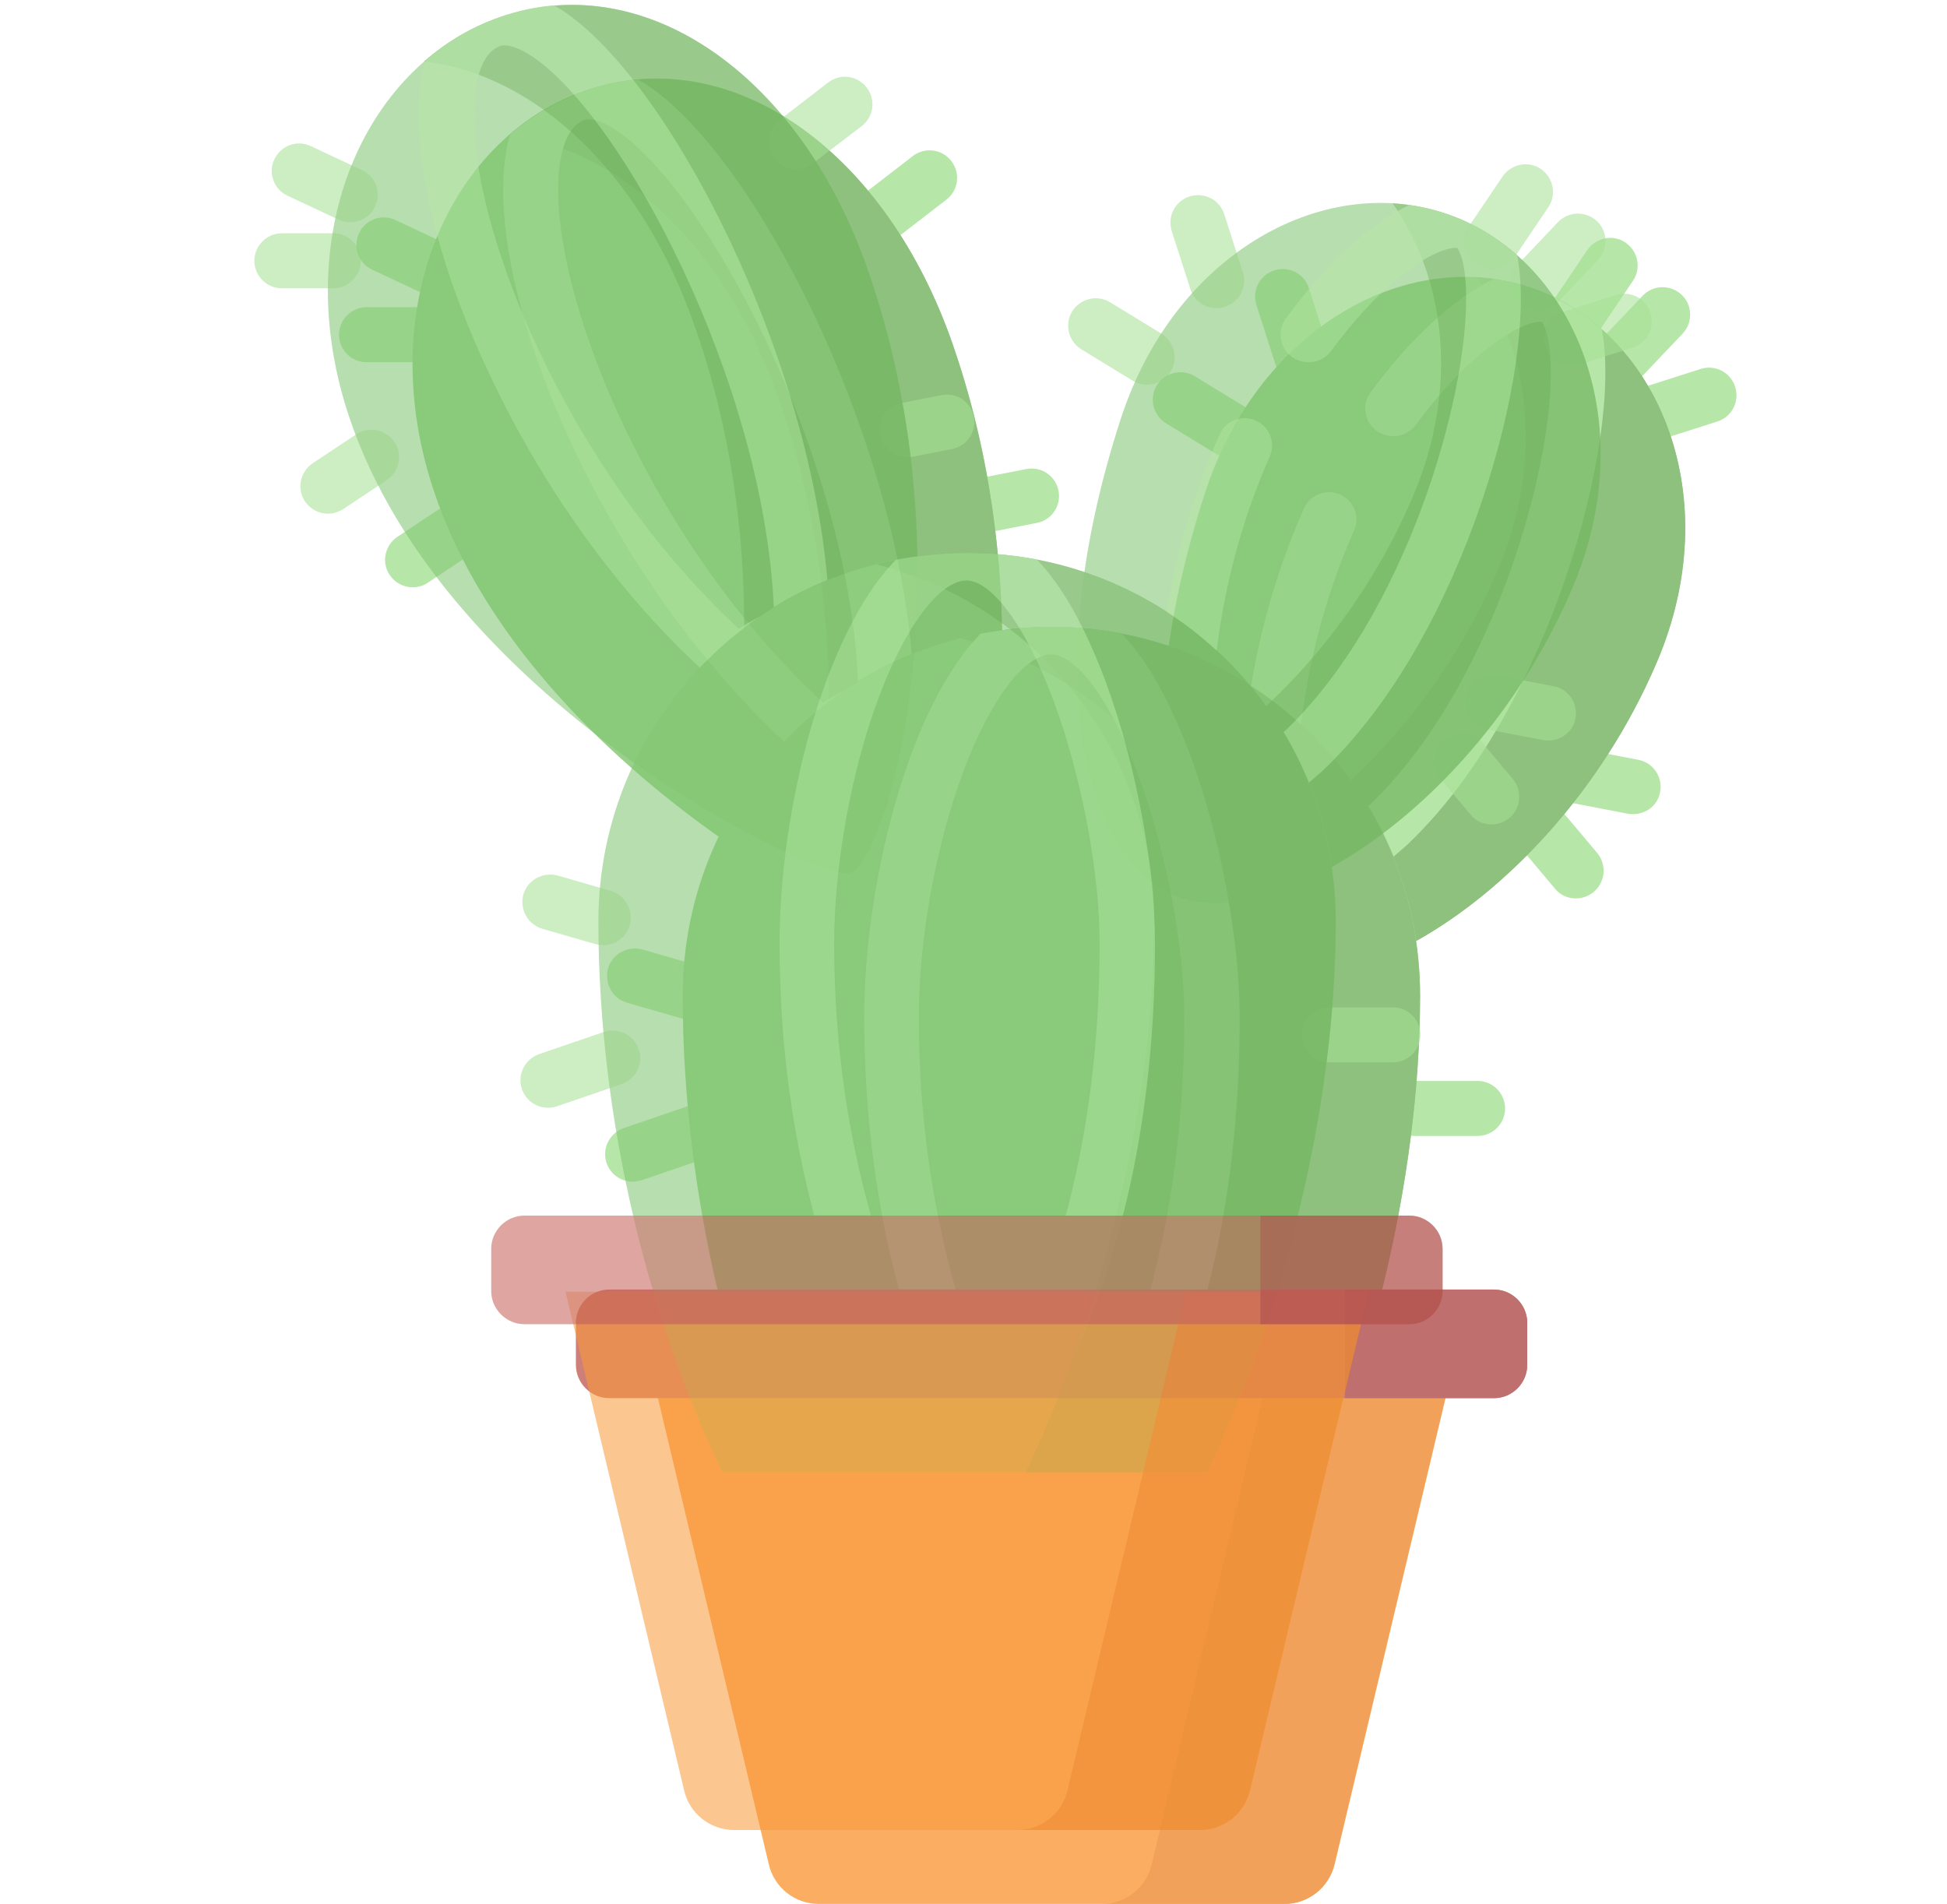 <?xml version="1.0" encoding="utf-8"?>
<!-- Generator: Adobe Illustrator 22.0.0, SVG Export Plug-In . SVG Version: 6.00 Build 0)  -->
<svg version="1.1" id="Livello_1" xmlns="http://www.w3.org/2000/svg" xmlns:xlink="http://www.w3.org/1999/xlink" x="0px" y="0px"
	 viewBox="0 0 545 533" style="enable-background:new 0 0 545 533;" xml:space="preserve">
<style type="text/css">
	.st0{opacity:0.8;}
	.st1{fill:#A5E094;}
	.st2{fill:#80C56E;}
	.st3{fill:#70B25D;}
	.st4{fill:#FA9A39;}
	.st5{fill:#ED8A2F;}
	.st6{fill:#C35F58;}
	.st7{fill:#AF4B48;}
	.st8{opacity:0.7;}
	.st9{opacity:0.7;fill:#80C56E;enable-background:new    ;}
	.st10{opacity:0.7;fill:#70B25D;enable-background:new    ;}
	.st11{opacity:0.7;fill:#FA9A39;enable-background:new    ;}
	.st12{opacity:0.7;fill:#ED8A2F;enable-background:new    ;}
	.st13{opacity:0.7;fill:#C35F58;enable-background:new    ;}
	.st14{opacity:0.7;fill:#AF4B48;enable-background:new    ;}
	.st15{opacity:0.7;fill:#A5E094;enable-background:new    ;}
</style>
<g id="Livello_1_1_" class="st0">
	<g>
		<path class="st1" d="M246.6,68c-2.3,0-4.6-1-6.1-3c-2.6-3.4-2-8.2,1.4-10.8l13.6-10.5c3.4-2.6,8.2-2,10.8,1.4
			c2.6,3.4,2,8.2-1.4,10.8l-13.6,10.5C249.9,67.5,248.3,68,246.6,68z"/>
		<path class="st1" d="M121.8,82.9c-1.1,0-2.2-0.2-3.3-0.7l-14.3-6.7c-3.9-1.8-5.5-6.4-3.7-10.2c1.8-3.9,6.4-5.5,10.2-3.7l14.3,6.7
			c3.9,1.8,5.5,6.4,3.7,10.2C127.5,81.2,124.7,82.9,121.8,82.9z"/>
		<path class="st1" d="M117,101.4h-14.4c-4.3,0-7.7-3.5-7.7-7.7s3.5-7.7,7.7-7.7H117c4.3,0,7.7,3.5,7.7,7.7S121.2,101.4,117,101.4z"
			/>
		<path class="st1" d="M115.5,164.4c-2.5,0-4.9-1.2-6.4-3.4c-2.4-3.5-1.4-8.3,2.1-10.7l12.2-8.1c3.5-2.4,8.3-1.4,10.7,2.1
			s1.4,8.3-2.1,10.7l-12.2,8.1C118.5,164,117,164.4,115.5,164.4z"/>
		<path class="st1" d="M277.6,148.7c-3.6,0-6.8-2.6-7.6-6.2c-0.8-4.2,1.9-8.2,6.1-9l11.2-2.2c4.2-0.8,8.2,1.9,9,6.1
			c0.8,4.2-1.9,8.2-6.1,9l-11.2,2.2C278.6,148.6,278.1,148.7,277.6,148.7z"/>
		<path class="st1" d="M364.2,107c-3.3,0-6.3-2.1-7.3-5.4l-5.2-16.2c-1.3-4.1,0.9-8.4,5-9.7s8.4,0.9,9.7,5l5.2,16.2
			c1.3,4.1-0.9,8.4-5,9.7C365.8,106.8,365,107,364.2,107z"/>
		<path class="st1" d="M344.8,128.4c-1.4,0-2.8-0.4-4-1.1l-14.4-8.8c-3.6-2.2-4.8-7-2.6-10.6c2.2-3.6,7-4.8,10.6-2.6l14.4,8.8
			c3.6,2.2,4.8,7,2.6,10.6C349.9,127.1,347.4,128.4,344.8,128.4z"/>
		<path class="st1" d="M441.1,251.5c-2.2,0-4.4-0.9-5.9-2.8l-8.4-10c-2.7-3.3-2.3-8.1,1-10.9c3.3-2.7,8.1-2.3,10.9,1l8.4,10
			c2.7,3.3,2.3,8.1-1,10.9C444.6,250.9,442.9,251.5,441.1,251.5z"/>
		<path class="st1" d="M457.2,227.9c-0.5,0-1,0-1.5-0.1l-15.6-3c-4.2-0.8-6.9-4.9-6.1-9c0.8-4.2,4.9-6.9,9-6.1l15.6,3
			c4.2,0.8,6.9,4.9,6.1,9C464.1,225.4,460.8,227.9,457.2,227.9z"/>
		<path class="st1" d="M441.4,95.8c-1.5,0-3-0.4-4.3-1.3c-3.5-2.4-4.5-7.2-2.1-10.7l9.3-13.8c2.4-3.5,7.2-4.5,10.7-2.1
			s4.5,7.2,2.1,10.7l-9.3,13.8C446.3,94.7,443.9,95.8,441.4,95.8z"/>
		<path class="st1" d="M454.1,107.7c-1.9,0-3.8-0.7-5.3-2.1c-3.1-2.9-3.2-7.8-0.3-10.9l11.3-11.9c2.9-3.1,7.8-3.2,10.9-0.3
			c3.1,2.9,3.2,7.8,0.3,10.9l-11.3,11.9C458.2,106.9,456.2,107.7,454.1,107.7z"/>
		<path class="st1" d="M463.6,123.1c-3.3,0-6.3-2.1-7.3-5.4c-1.3-4.1,0.9-8.4,5-9.7l14.7-4.7c4.1-1.3,8.4,0.9,9.7,5
			c1.3,4.1-0.9,8.4-5,9.7l-14.7,4.7C465.1,123,464.3,123.1,463.6,123.1z"/>
		<path class="st1" d="M177.1,330.8c-3.2,0-6.2-2-7.3-5.2c-1.4-4,0.8-8.4,4.8-9.8l18.1-6.2c4-1.4,8.4,0.8,9.8,4.8
			c1.4,4-0.8,8.4-4.8,9.8l-18.1,6.2C178.7,330.6,177.9,330.8,177.1,330.8z"/>
		<path class="st1" d="M192.6,285.3c-0.7,0-1.4-0.1-2.2-0.3l-14.9-4.3c-4.1-1.2-6.4-5.5-5.3-9.6c1.2-4.1,5.5-6.4,9.6-5.3l14.9,4.3
			c4.1,1.2,6.4,5.5,5.3,9.6C199,283.1,195.9,285.3,192.6,285.3z"/>
		<path class="st1" d="M413.6,318h-17.7c-4.3,0-7.7-3.5-7.7-7.7c0-4.3,3.5-7.7,7.7-7.7h17.7c4.3,0,7.7,3.5,7.7,7.7
			S417.9,318,413.6,318z"/>
	</g>
	<path class="st2" d="M463.7,185.4c-25.9,60.7-83,96.6-110.2,86.4c-25.8-9.6-39.9-60.7-16.2-133.8c15.4-47.3,58.3-69.8,92.7-56.9
		C464.4,93.9,483.5,139.2,463.7,185.4z"/>
	<path class="st3" d="M430.1,81.1c-5.4-2-11-3.1-16.6-3.5c14.6,20.7,18.9,51.3,5.6,82.3c-10.1,23.7-25,43.6-41,58.5
		c9.4,13,15.9,28.4,18.4,45c24.9-13.9,51.7-41.5,67.3-78C483.5,139.2,464.4,93.9,430.1,81.1z"/>
	<path class="st2" d="M266.6,96.1c27.7,79.4,7.5,161.1-4.5,168.9c-6,3.9-113.8-46.3-140.8-128c-17.5-52.9,6.4-101.5,45.9-112.7
		C206.6,13.1,248.1,43.1,266.6,96.1z"/>
	<path class="st3" d="M232,196.5c13.8-10.5,30.4-17.6,48.5-20c-0.4-24.9-4.3-52.8-13.9-80.3c-18.5-53.1-60-83-99.5-71.8
		c-9.2,2.6-17.5,7.2-24.7,13.5c31.4,3.7,60.8,31.3,75.6,73.7C228.3,140.8,232,170.4,232,196.5z"/>
	<path class="st2" d="M361.5,432.8c20.8-43.7,36-101.2,36-154.1c0-57-46.2-103.2-103.2-103.2s-103.2,46.2-103.2,103.2
		s14.7,112.5,34.7,154.1H361.5z"/>
	<path class="st3" d="M294.3,175.5c-8.8,0-17.3,1.1-25.4,3.2c44.7,11.3,77.8,51.8,77.8,100.1c0,52.8-15.2,110.4-36,154.1h50.8
		c20.8-43.7,36-101.2,36-154.1C397.6,221.7,351.3,175.5,294.3,175.5z"/>
	<path class="st2" d="M324.1,400.9c1.1-2.4,2.2-4.9,3.3-7.6c13-31.7,19.6-68.2,19.6-108.5c0-1.7,0-3.5-0.1-5.4
		C346.7,320,337.7,363.3,324.1,400.9z"/>
	<path class="st4" d="M359.5,533H229.2c-6.7,0-12.5-4.6-14-11.1L182,382.3h224.8l-33.2,139.6C372,528.4,366.2,533,359.5,533z"/>
	<path class="st5" d="M355.6,382.3l-33.2,139.6c-1.5,6.5-7.4,11.1-14,11.1h51.1c6.7,0,12.5-4.6,14-11.1l33.2-139.6L355.6,382.3
		L355.6,382.3z"/>
	<path class="st6" d="M418.2,391.4H170.5c-5.1,0-9.3-4.2-9.3-9.3v-11.8c0-5.1,4.2-9.3,9.3-9.3h247.7c5.1,0,9.3,4.2,9.3,9.3v11.8
		C427.5,387.2,423.3,391.4,418.2,391.4z"/>
	<path class="st7" d="M418.2,361h-41.7v30.4h41.7c5.1,0,9.3-4.2,9.3-9.3v-11.8C427.5,365.2,423.3,361,418.2,361z"/>
	<path class="st1" d="M219.5,207.6c5-5.3,10.6-10.1,16.7-14.2c-1.9,0.9-3.8,2-5.8,3.3c-22.2-20.5-42.1-48.2-56.3-78.6
		c-13.3-28.5-19.9-56.3-17.3-72.8c1-6.3,3.2-10.2,6.5-11.6c0.4-0.2,0.9-0.3,1.5-0.3c1.9,0,4.6,1,7.6,3c25.6,16.9,65,91.4,67.8,154.3
		c4.7-2.9,9.7-5.5,15-7.6c-5.4-63.3-43.9-139.4-74.2-159.4c-0.8-0.5-1.6-1-2.4-1.4c-3.8,0.3-7.6,1-11.4,2.1
		c-9,2.6-17.3,7.1-24.4,13.2c-0.5,1.7-0.9,3.4-1.2,5.4c-3.2,19.6,3.8,50.2,18.6,81.7C175.1,156.6,196.1,185.8,219.5,207.6z"/>
	<path class="st1" d="M267.5,361c-5.9-20.9-10.3-46.3-10.3-76.2c0-22,4.8-48.5,12.6-69.2c7.4-19.7,17-32.4,24.5-32.4
		c5.5,0,15.2,9,24.5,34.2c7.7,21,12.7,47.5,12.7,67.4c0,30.5-4,55.8-9.5,76.2h16c6-23.5,9-49,9-76.2c0-21.5-5.3-50.1-13.6-72.7
		c-4.5-12.2-10.9-25.9-19.5-34.8c-6.3-1.2-12.8-1.8-19.5-1.8c-6.8,0-13.5,0.7-19.9,1.9c-20.4,20.7-32.6,70.5-32.6,107.3
		c0,29.5,4,54.9,9.7,76.2h15.9L267.5,361L267.5,361z"/>
	<path class="st1" d="M365,142.3c-6.5,14.7-11.8,31.4-14.8,49.7c5,3.2,9.6,6.8,13.9,10.8c0.1-0.3,0.1-0.5,0.2-0.7l0,0
		c0-0.1,0-0.1,0-0.2c0,0,0,0,0-0.1c2.6-20.2,8-38.1,14.7-53.2c1.7-3.8,0.1-8.2-3.5-10C371.7,136.6,366.8,138.3,365,142.3z"/>
	<path class="st1" d="M448.4,92.2c-5.4-4.8-11.6-8.6-18.3-11.1c-3.9-1.5-7.9-2.4-12-3c-1.4,0.7-2.9,1.5-4.4,2.4
		c-9.8,6-20.3,16-30.1,29.4c-2.8,3.8-1.4,9.2,2.8,11.4h0.1c3.4,1.7,7.5,0.7,9.8-2.3c8.9-12.2,18.1-20.8,25.5-25.3
		c5.5-3.4,8.7-3.7,9.8-3.6c0.5,0.6,2.3,3.6,2.5,12.9c0.5,29.8-17.3,90.5-50.7,122.3l-0.4,0.3c2.7,4.5,5.1,9.3,7.1,14.2
		c2.9-2.5,3.6-3.1,3.8-3.3c24.5-23.3,38.5-57.3,44.6-75.5C447.6,134.1,451.3,107.8,448.4,92.2z"/>
</g>
<g id="Livello_2_1_" class="st0">
	<g class="st8">
		<path class="st1" d="M222.9,47.4c-2.3,0-4.6-1-6.1-3c-2.6-3.4-2-8.2,1.4-10.8l13.6-10.5c3.4-2.6,8.2-2,10.8,1.4s2,8.2-1.4,10.8
			l-13.6,10.4C226.2,46.8,224.6,47.4,222.9,47.4z"/>
		<path class="st1" d="M98.1,62.2c-1.1,0-2.2-0.2-3.3-0.7l-14.3-6.7c-3.9-1.8-5.5-6.4-3.7-10.2c1.8-3.9,6.4-5.5,10.2-3.7l14.3,6.7
			c3.9,1.8,5.5,6.4,3.7,10.2C103.8,60.5,101,62.2,98.1,62.2z"/>
		<path class="st1" d="M93.3,80.7H78.9c-4.3,0-7.7-3.5-7.7-7.7s3.5-7.7,7.7-7.7h14.4c4.3,0,7.7,3.5,7.7,7.7S97.5,80.7,93.3,80.7z"/>
		<path class="st1" d="M91.8,143.8c-2.5,0-4.9-1.2-6.4-3.4c-2.4-3.5-1.4-8.3,2.1-10.7l12.2-8.1c3.5-2.4,8.3-1.4,10.7,2.1
			c2.4,3.5,1.4,8.3-2.1,10.7l-12.2,8.1C94.8,143.3,93.3,143.8,91.8,143.8z"/>
		<path class="st1" d="M253.9,128c-3.6,0-6.8-2.6-7.6-6.2c-0.8-4.2,1.9-8.2,6.1-9l11.2-2.2c4.2-0.8,8.2,1.9,9,6.1s-1.9,8.2-6.1,9
			l-11.2,2.2C254.9,127.9,254.4,128,253.9,128z"/>
		<path class="st1" d="M340.5,86.3c-3.3,0-6.3-2.1-7.3-5.4L328,64.7c-1.3-4.1,0.9-8.4,5-9.7s8.4,0.9,9.7,5l5.2,16.2
			c1.3,4.1-0.9,8.4-5,9.7C342.1,86.2,341.3,86.3,340.5,86.3z"/>
		<path class="st1" d="M321.1,107.7c-1.4,0-2.8-0.4-4-1.1l-14.4-8.8c-3.6-2.2-4.8-7-2.6-10.6c2.2-3.6,7-4.8,10.6-2.6l14.4,8.8
			c3.6,2.2,4.8,7,2.6,10.6C326.3,106.4,323.7,107.7,321.1,107.7z"/>
		<path class="st1" d="M417.5,230.8c-2.2,0-4.4-0.9-5.9-2.8l-8.4-10c-2.7-3.3-2.3-8.1,1-10.9c3.3-2.7,8.1-2.3,10.9,1l8.4,10
			c2.7,3.3,2.3,8.1-1,10.9C421,230.2,419.2,230.8,417.5,230.8z"/>
		<path class="st1" d="M433.5,207.3c-0.5,0-1,0-1.5-0.1l-15.6-3c-4.2-0.8-6.9-4.9-6.1-9c0.8-4.2,4.9-6.9,9-6.1l15.6,3
			c4.2,0.8,6.9,4.9,6.1,9C440.4,204.7,437.1,207.3,433.5,207.3z"/>
		<path class="st1" d="M417.7,75.2c-1.5,0-3-0.4-4.3-1.3c-3.5-2.4-4.5-7.2-2.1-10.7l9.3-13.8c2.4-3.5,7.2-4.5,10.7-2.1
			s4.5,7.2,2.1,10.7l-9.3,13.8C422.6,74,420.2,75.2,417.7,75.2z"/>
		<path class="st1" d="M430.4,87.1c-1.9,0-3.8-0.7-5.3-2.1c-3.1-2.9-3.2-7.8-0.3-10.9l11.3-11.9c2.9-3.1,7.8-3.2,10.9-0.3
			c3.1,2.9,3.2,7.8,0.3,10.9L436,84.7C434.5,86.3,432.5,87.1,430.4,87.1z"/>
		<path class="st1" d="M439.9,102.4c-3.3,0-6.3-2.1-7.3-5.4c-1.3-4.1,0.9-8.4,5-9.7l14.7-4.7c4.1-1.3,8.4,0.9,9.7,5
			c1.3,4.1-0.9,8.4-5,9.7l-14.7,4.7C441.4,102.3,440.6,102.4,439.9,102.4z"/>
		<path class="st1" d="M153.4,310.1c-3.2,0-6.2-2-7.3-5.2c-1.4-4,0.8-8.4,4.8-9.8l18.1-6.2c4-1.4,8.4,0.8,9.8,4.8
			c1.4,4-0.8,8.4-4.8,9.8l-18.1,6.2C155.1,310,154.2,310.1,153.4,310.1z"/>
		<path class="st1" d="M168.9,264.6c-0.7,0-1.4-0.1-2.2-0.3l-14.9-4.3c-4.1-1.2-6.4-5.5-5.3-9.6c1.2-4.1,5.5-6.4,9.6-5.3l14.9,4.3
			c4.1,1.2,6.4,5.5,5.3,9.6C175.3,262.4,172.2,264.6,168.9,264.6z"/>
		<path class="st1" d="M389.9,297.4h-17.7c-4.3,0-7.7-3.5-7.7-7.7c0-4.3,3.5-7.7,7.7-7.7h17.7c4.3,0,7.7,3.5,7.7,7.7
			S394.2,297.4,389.9,297.4z"/>
	</g>
	<path class="st9" d="M440.1,164.7c-25.9,60.7-83,96.6-110.2,86.4c-25.8-9.6-39.9-60.7-16.2-133.8C329.1,70,372,47.5,406.4,60.4
		C440.7,73.2,459.8,118.5,440.1,164.7z"/>
	<path class="st10" d="M406.4,60.4c-5.4-2-11-3.1-16.6-3.5c14.6,20.7,18.9,51.3,5.6,82.3c-10.1,23.7-25,43.6-41,58.5
		c9.4,13,15.9,28.4,18.4,45c24.9-13.9,51.7-41.5,67.3-78C459.8,118.5,440.7,73.2,406.4,60.4z"/>
	<path class="st9" d="M242.9,75.4c27.7,79.4,7.5,161.1-4.5,168.9c-6,3.9-113.8-46.3-140.8-128C80.1,63.5,104,14.9,143.5,3.7
		C182.9-7.5,224.4,22.4,242.9,75.4z"/>
	<path class="st10" d="M208.3,175.8c13.8-10.5,30.4-17.6,48.5-20c-0.4-24.9-4.3-52.8-13.9-80.3c-18.5-53.1-60-83-99.5-71.8
		c-9.2,2.6-17.5,7.2-24.7,13.5c31.4,3.7,60.8,31.3,75.6,73.7C204.7,120.1,208.4,149.7,208.3,175.8z"/>
	<path class="st9" d="M337.9,412.1c20.8-43.7,36-101.2,36-154.1c0-57-46.2-103.2-103.2-103.2S167.5,201,167.5,258
		s14.7,112.5,34.7,154.1H337.9z"/>
	<path class="st10" d="M270.7,154.8c-8.8,0-17.3,1.1-25.4,3.2c44.7,11.3,77.8,51.8,77.8,100.1c0,52.8-15.2,110.4-36,154.1h50.8
		c20.8-43.7,36-101.2,36-154.1C373.9,201,327.7,154.8,270.7,154.8z"/>
	<path class="st9" d="M300.4,380.2c1.1-2.4,2.2-4.9,3.3-7.6c13-31.7,19.6-68.2,19.6-108.5c0-1.7,0-3.5-0.1-5.4
		C323,299.3,314,342.6,300.4,380.2z"/>
	<path class="st11" d="M335.8,512.3H205.5c-6.7,0-12.5-4.6-14-11.1l-33.2-139.6h224.8l-33.2,139.6
		C348.3,507.7,342.5,512.3,335.8,512.3z"/>
	<path class="st12" d="M332,361.6l-33.2,139.6c-1.5,6.5-7.4,11.1-14,11.1h51.1c6.7,0,12.5-4.6,14-11.1l33.2-139.6L332,361.6
		L332,361.6z"/>
	<path class="st13" d="M394.5,370.7H146.8c-5.1,0-9.3-4.2-9.3-9.3v-11.8c0-5.1,4.2-9.3,9.3-9.3h247.7c5.1,0,9.3,4.2,9.3,9.3v11.8
		C403.8,366.5,399.6,370.7,394.5,370.7z"/>
	<path class="st14" d="M394.5,340.3h-41.7v30.4h41.7c5.1,0,9.3-4.2,9.3-9.3v-11.8C403.8,344.5,399.6,340.3,394.5,340.3z"/>
	<path class="st15" d="M195.9,186.9c5-5.3,10.6-10.1,16.7-14.2c-1.9,0.9-3.8,2-5.8,3.3c-22.2-20.5-42.1-48.2-56.3-78.6
		c-13.3-28.5-19.9-56.3-17.3-72.8c1-6.3,3.2-10.2,6.5-11.6c0.4-0.2,0.9-0.3,1.5-0.3c1.9,0,4.6,1,7.6,3c25.6,16.9,65,91.4,67.8,154.3
		c4.7-2.9,9.7-5.5,15-7.6C226.2,99,187.7,22.9,157.4,2.9c-0.8-0.5-1.6-1-2.4-1.4c-3.8,0.3-7.6,1-11.4,2.1c-9,2.6-17.3,7.1-24.4,13.2
		c-0.5,1.7-0.9,3.4-1.2,5.4c-3.2,19.6,3.8,50.2,18.6,81.7C151.5,135.9,172.4,165.1,195.9,186.9z"/>
	<path class="st15" d="M243.8,340.3c-5.9-20.9-10.3-46.3-10.3-76.2c0-22,4.8-48.5,12.6-69.2c7.4-19.7,17-32.4,24.5-32.4
		c5.5,0,15.2,9,24.5,34.2c7.7,21,12.7,47.5,12.7,67.4c0,30.5-4,55.8-9.5,76.2h16c6-23.5,9-49,9-76.2c0-21.5-5.3-50.1-13.6-72.7
		c-4.5-12.2-10.9-25.9-19.5-34.8c-6.3-1.2-12.8-1.8-19.5-1.8c-6.8,0-13.5,0.7-19.9,1.9c-20.4,20.7-32.6,70.5-32.6,107.3
		c0,29.5,4,54.9,9.7,76.2h15.9V340.3z"/>
	<path class="st15" d="M341.4,121.6c-6.5,14.7-11.8,31.4-14.8,49.7c5,3.2,9.6,6.8,13.9,10.8c0.1-0.3,0.1-0.5,0.2-0.7l0,0
		c0-0.1,0-0.1,0-0.2c0,0,0,0,0-0.1c2.6-20.2,8-38.1,14.7-53.2c1.7-3.8,0.1-8.2-3.5-10C348,115.9,343.2,117.6,341.4,121.6z"/>
	<path class="st15" d="M424.7,71.5c-5.4-4.8-11.6-8.6-18.3-11.1c-3.9-1.5-7.9-2.4-12-3c-1.4,0.7-2.9,1.5-4.4,2.4
		c-9.8,6-20.3,16-30.1,29.4c-2.8,3.8-1.4,9.2,2.8,11.4h0.1c3.4,1.7,7.5,0.7,9.8-2.3c8.9-12.2,18.1-20.8,25.5-25.3
		c5.5-3.4,8.7-3.7,9.8-3.6c0.5,0.6,2.3,3.6,2.5,12.9c0.5,29.8-17.3,90.5-50.7,122.3l-0.4,0.3c2.7,4.5,5.1,9.3,7.1,14.2
		c2.9-2.5,3.6-3.1,3.8-3.3c24.5-23.3,38.5-57.3,44.6-75.5C423.9,113.4,427.7,87.2,424.7,71.5z"/>
</g>
</svg>

